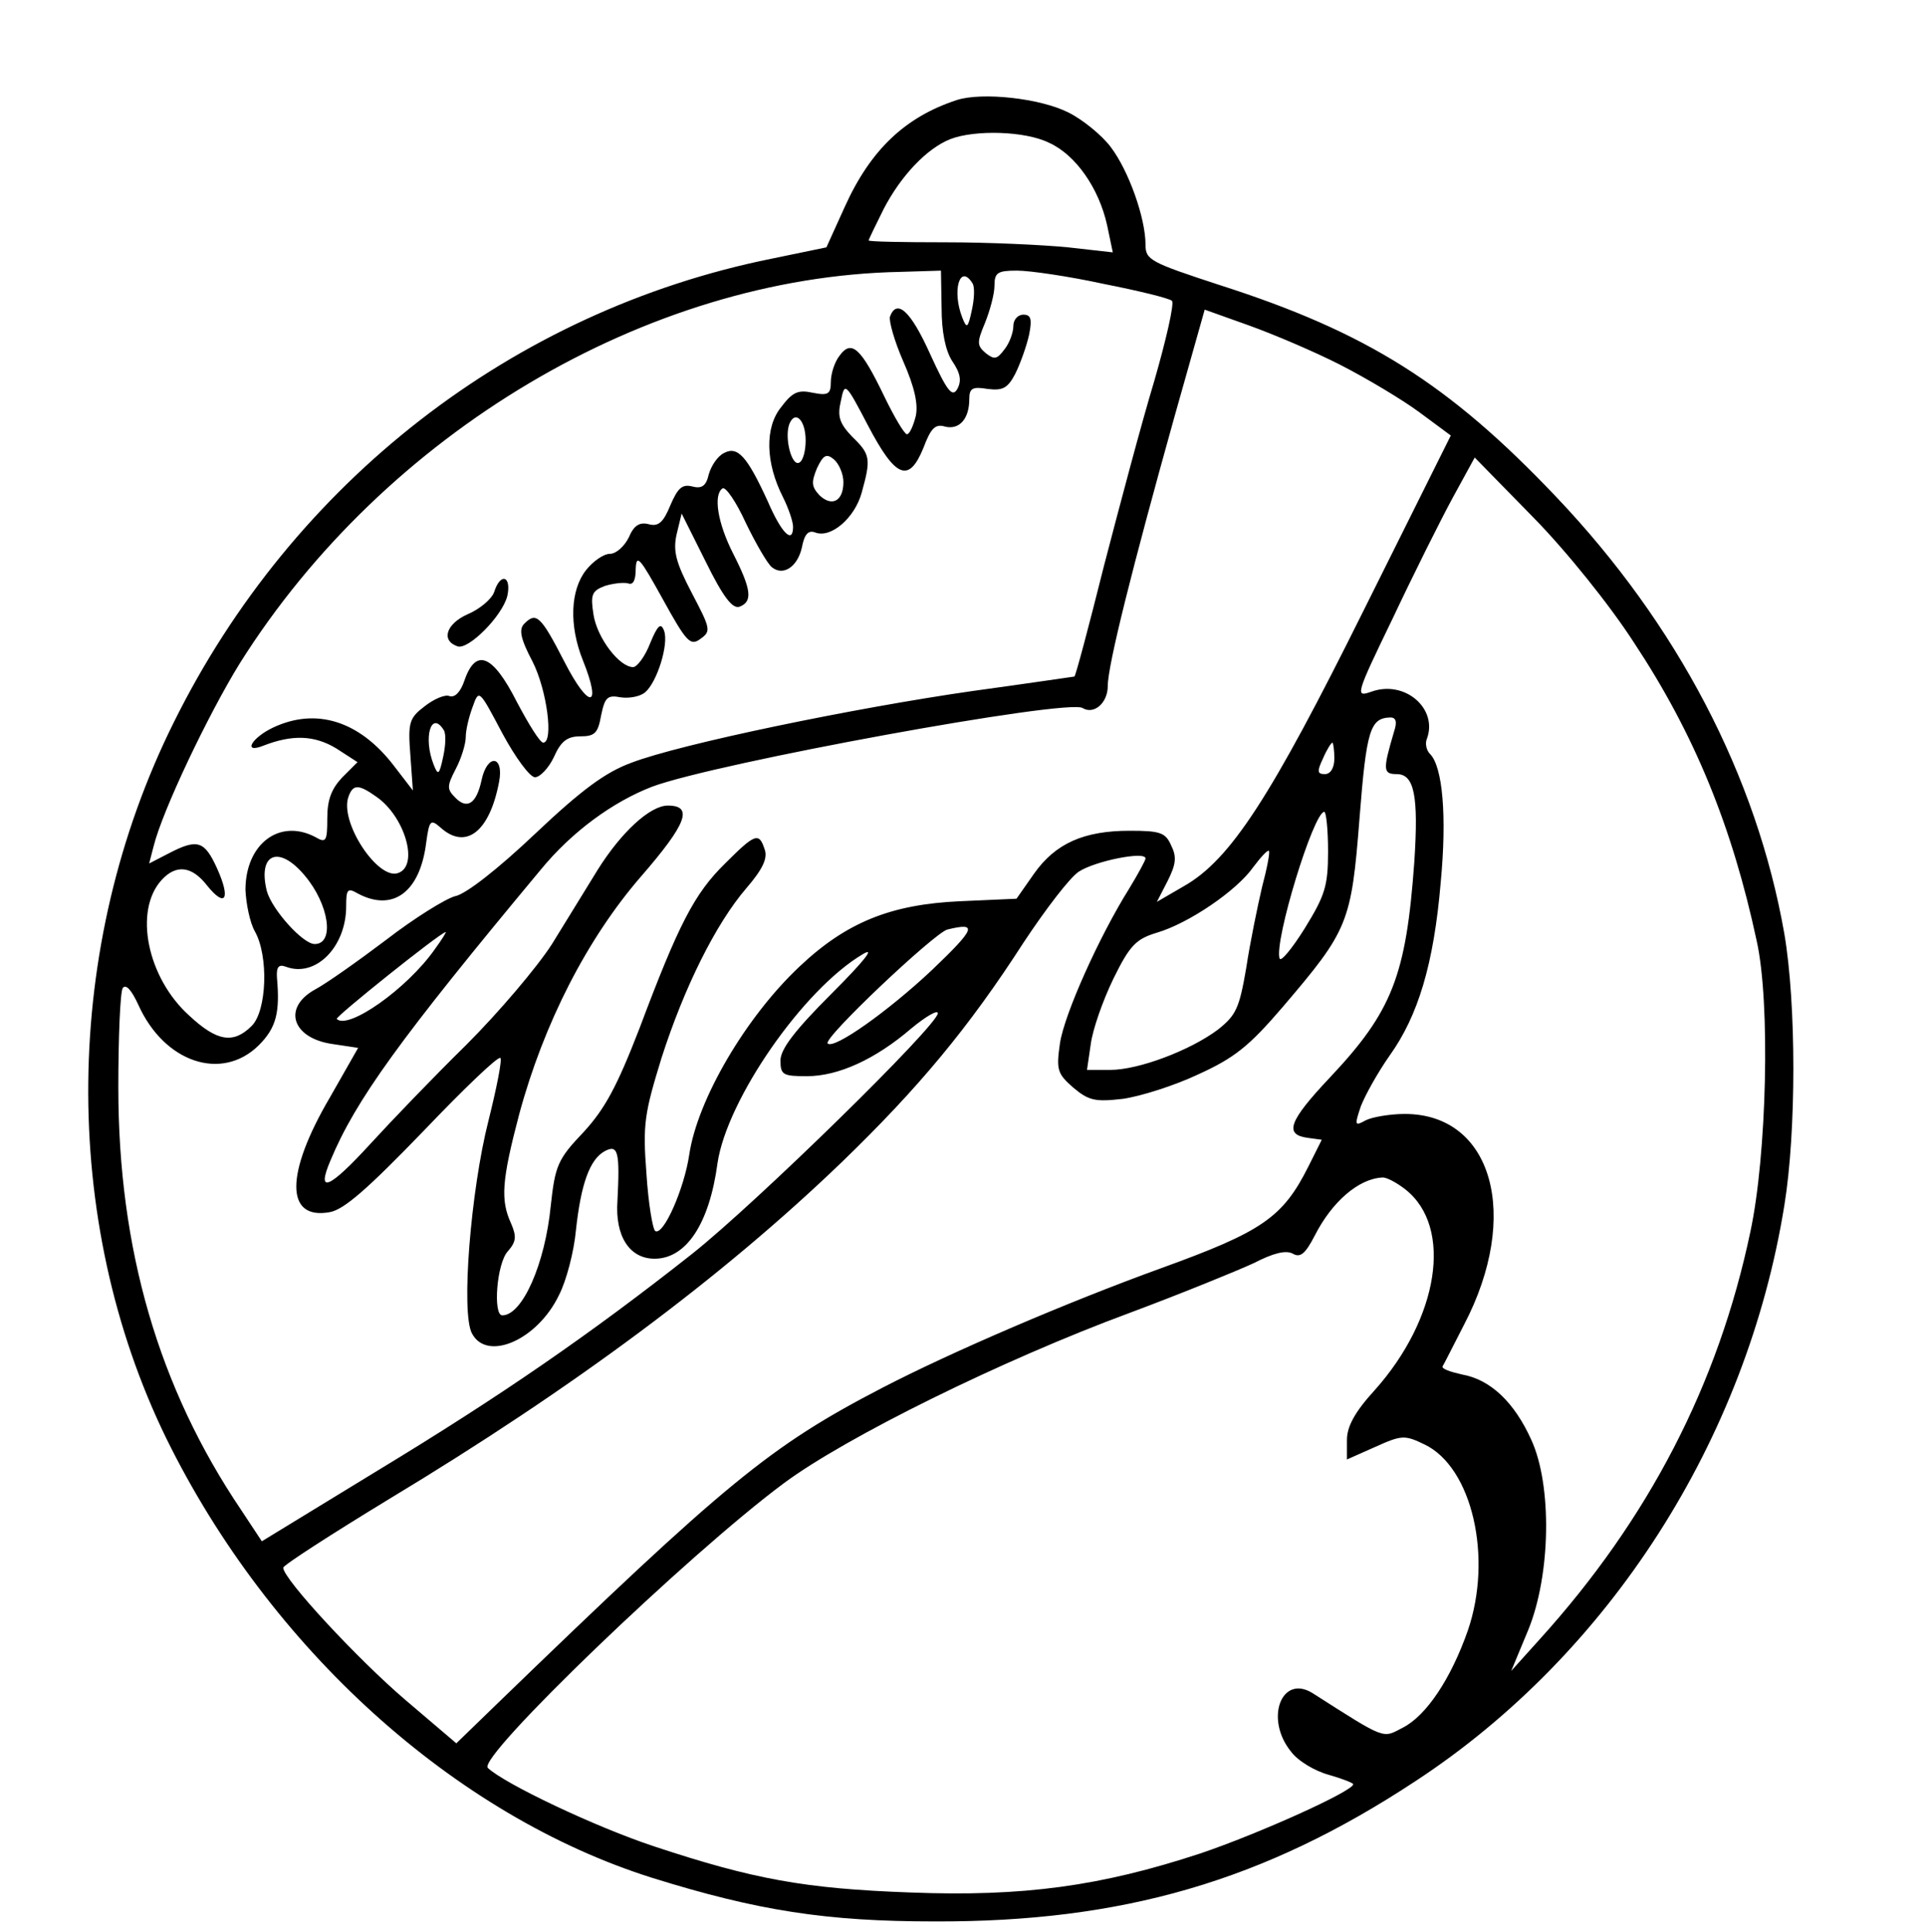 <?xml version="1.0" encoding="UTF-8" standalone="yes"?>
<svg version="1.0" xmlns="http://www.w3.org/2000/svg" width="306" height="307" viewBox="0 0 306 307" preserveAspectRatio="xMidYMid meet">
  <g transform="translate(0,307) scale(0.1,-0.1)" fill="#000000" stroke="none">
    <path d="M1520 2911 c-82 -27 -137 -79 -178 -170 l-29 -64 -87 -18 c-411 -83
-761 -355 -950 -737 -177 -356 -181 -790 -12 -1137 164 -334 458 -600 773
-699 167 -52 276 -69 448 -69 298 -1 523 64 764 223 308 202 526 542 586 915
19 117 19 319 0 431 -44 251 -170 492 -363 695 -170 179 -300 261 -534 336
-110 36 -118 40 -118 64 0 43 -27 118 -55 155 -14 19 -45 44 -67 55 -45 23
-138 33 -178 20z m147 -68 c42 -19 79 -72 92 -131 l9 -43 -71 8 c-40 4 -127 8
-195 8 -67 0 -122 1 -122 3 0 1 11 24 24 50 27 52 68 96 106 111 39 15 119 13
157 -6z m-171 -262 c0 -38 6 -68 17 -85 13 -19 15 -31 8 -44 -8 -14 -16 -4
-43 55 -31 69 -53 89 -64 60 -2 -7 7 -39 21 -71 18 -41 24 -68 20 -87 -4 -16
-10 -29 -14 -29 -4 0 -20 27 -36 60 -37 77 -52 91 -71 65 -8 -10 -14 -29 -14
-42 0 -19 -4 -22 -29 -17 -23 5 -32 1 -50 -23 -26 -32 -25 -88 3 -143 9 -18
16 -39 16 -47 0 -28 -18 -11 -40 40 -33 72 -48 89 -70 77 -10 -5 -20 -20 -24
-34 -4 -18 -11 -23 -26 -19 -16 4 -23 -2 -35 -30 -11 -27 -19 -34 -34 -30 -15
4 -24 -2 -32 -21 -7 -14 -20 -26 -30 -26 -10 0 -27 -12 -38 -26 -25 -32 -27
-88 -5 -143 31 -77 10 -79 -29 -3 -38 74 -45 80 -64 61 -9 -9 -6 -24 13 -60
23 -45 34 -129 17 -129 -5 0 -23 29 -42 65 -38 75 -65 86 -83 34 -6 -18 -15
-28 -24 -25 -7 3 -25 -5 -39 -16 -25 -19 -27 -26 -23 -78 l4 -56 -30 39 c-55
72 -124 93 -192 61 -34 -16 -49 -42 -16 -29 46 18 81 17 116 -4 l34 -22 -24
-24 c-17 -18 -24 -35 -24 -65 0 -37 -2 -40 -19 -30 -57 30 -111 -11 -111 -84
1 -22 7 -52 15 -66 22 -39 19 -126 -5 -150 -29 -29 -55 -25 -99 16 -67 60 -89
167 -44 216 23 25 48 22 72 -9 29 -36 38 -22 16 27 -20 44 -31 48 -77 24 l-31
-16 7 27 c14 57 87 210 137 291 230 366 647 614 1049 622 l65 2 1 -59z m257
38 c56 -11 105 -23 109 -27 4 -4 -9 -61 -28 -127 -20 -66 -55 -198 -80 -294
-24 -96 -45 -175 -47 -176 -1 0 -74 -11 -162 -23 -188 -27 -464 -84 -542 -114
-41 -15 -79 -43 -153 -113 -58 -55 -110 -96 -127 -99 -15 -4 -65 -35 -109 -69
-45 -34 -96 -70 -113 -79 -53 -29 -37 -78 28 -87 l40 -6 -45 -79 c-71 -121
-71 -195 0 -182 23 4 62 39 148 128 64 67 119 120 123 117 3 -3 -6 -48 -19
-100 -28 -110 -44 -306 -26 -338 24 -45 104 -10 138 61 12 23 24 70 27 103 8
74 22 113 46 126 21 11 24 -1 20 -79 -4 -56 19 -92 59 -92 50 0 87 55 100 152
15 101 136 276 231 332 20 12 3 -10 -50 -63 -58 -58 -81 -88 -81 -106 0 -23 4
-25 42 -25 50 0 109 27 166 76 23 19 42 30 42 24 0 -19 -288 -301 -390 -382
-162 -128 -306 -227 -499 -344 l-185 -113 -33 50 c-131 194 -195 414 -195 671
0 80 3 152 7 158 5 7 14 -3 25 -27 41 -91 132 -122 191 -64 28 28 34 52 29
108 -1 17 3 21 14 17 47 -18 96 31 96 96 0 27 2 30 19 20 55 -29 98 2 108 80
5 37 7 39 23 25 40 -36 78 -7 93 73 8 42 -19 45 -28 2 -8 -37 -23 -47 -42 -27
-13 13 -13 18 1 45 9 17 16 40 16 51 0 11 5 32 11 48 10 28 10 28 47 -42 21
-39 44 -70 52 -70 8 0 22 15 30 32 11 25 21 33 42 33 23 0 28 5 33 33 6 29 10
33 31 29 13 -2 31 1 39 8 19 16 38 77 30 98 -5 13 -10 9 -22 -20 -8 -21 -21
-38 -27 -38 -22 0 -57 46 -63 83 -5 32 -3 38 18 46 13 4 30 6 37 4 8 -3 12 5
12 23 1 25 7 17 43 -48 38 -69 44 -75 60 -63 17 12 16 16 -14 73 -25 48 -30
66 -24 93 l8 33 38 -76 c28 -57 43 -76 54 -72 21 8 19 27 -10 84 -25 49 -32
94 -17 104 5 3 22 -22 37 -55 16 -33 34 -64 41 -70 18 -15 41 0 48 31 4 21 10
28 21 24 25 -10 63 23 74 63 15 54 14 61 -15 89 -20 21 -24 32 -18 57 6 30 7
30 43 -39 44 -84 65 -92 88 -36 12 32 19 39 35 34 22 -5 38 12 38 44 0 17 5
20 29 16 24 -3 32 1 44 24 8 16 18 44 22 62 5 25 3 32 -9 32 -9 0 -16 -8 -16
-18 0 -10 -6 -27 -14 -37 -12 -16 -16 -17 -30 -6 -14 12 -14 17 -1 48 8 20 15
46 15 59 0 21 5 24 36 24 20 0 82 -9 137 -21z m-208 1 c4 -6 3 -25 -1 -43 -6
-28 -8 -30 -15 -12 -17 43 -4 87 16 55z m585 -130 c41 -21 98 -55 125 -75 l50
-37 -138 -277 c-148 -298 -212 -397 -286 -439 l-43 -25 17 33 c13 26 15 38 6
56 -9 21 -17 24 -66 24 -73 0 -118 -20 -152 -68 l-28 -40 -90 -4 c-109 -5
-180 -33 -255 -104 -85 -80 -162 -211 -175 -299 -8 -54 -41 -129 -54 -121 -4
3 -11 44 -14 92 -6 78 -3 95 24 183 36 112 86 213 135 270 25 29 34 47 29 61
-9 28 -15 26 -63 -22 -49 -48 -74 -97 -136 -262 -36 -93 -55 -128 -89 -165
-41 -43 -45 -53 -52 -117 -9 -92 -45 -174 -77 -174 -15 0 -9 83 9 102 13 15
14 23 5 44 -17 37 -15 68 13 174 39 144 108 279 194 378 72 83 83 112 42 112
-28 0 -74 -42 -112 -103 -17 -28 -50 -81 -72 -117 -23 -36 -84 -108 -136 -160
-53 -52 -121 -123 -153 -158 -65 -71 -86 -80 -63 -26 40 96 110 193 334 462
50 61 115 108 177 132 102 38 660 140 684 125 18 -11 40 8 40 35 0 33 39 188
106 428 l48 170 70 -25 c39 -14 105 -42 146 -63z m-850 -120 c0 -16 -4 -32
-10 -35 -12 -7 -24 39 -16 61 9 23 26 7 26 -26z m60 -66 c0 -30 -18 -40 -38
-21 -13 14 -13 21 -4 43 10 21 15 24 27 14 8 -7 15 -23 15 -36z m1256 -255
c96 -145 156 -292 195 -474 22 -98 16 -341 -10 -462 -51 -243 -162 -457 -335
-648 l-45 -50 27 65 c36 88 38 230 5 302 -27 60 -65 96 -110 104 -18 4 -33 9
-31 13 2 3 17 33 34 66 91 174 45 335 -94 335 -24 0 -52 -5 -62 -10 -18 -10
-18 -8 -8 22 7 18 27 54 46 81 45 63 70 145 81 275 10 106 3 184 -17 204 -6 6
-8 17 -5 24 18 48 -35 94 -88 75 -26 -9 -26 -7 34 117 33 70 76 156 95 191
l35 64 93 -95 c53 -54 122 -140 160 -199z m-381 -141 c-18 -61 -18 -68 4 -68
28 0 35 -34 28 -140 -13 -180 -35 -237 -134 -342 -66 -70 -73 -91 -35 -96 l22
-3 -21 -42 c-41 -82 -74 -104 -234 -162 -149 -54 -333 -133 -443 -190 -179
-93 -247 -149 -612 -502 l-65 -63 -81 69 c-75 64 -194 192 -194 210 0 4 76 53
168 109 292 176 530 353 720 536 121 117 201 213 288 348 35 53 74 104 88 113
26 17 106 33 106 21 0 -3 -12 -25 -26 -48 -47 -75 -103 -199 -110 -246 -6 -42
-4 -48 21 -70 25 -21 35 -23 79 -18 28 4 82 21 120 39 57 26 80 44 134 107
104 122 109 133 122 300 11 141 17 159 49 160 9 0 11 -7 6 -22z m-1510 2 c4
-6 3 -25 -1 -43 -6 -28 -8 -30 -15 -12 -17 43 -4 87 16 55z m1415 -45 c0 -15
-6 -25 -15 -25 -12 0 -13 4 -3 25 6 14 13 25 15 25 1 0 3 -11 3 -25z m-1522
-61 c45 -31 68 -109 35 -121 -32 -13 -95 82 -79 122 7 19 16 19 44 -1z m1512
-87 c0 -55 -5 -70 -37 -122 -20 -32 -38 -54 -40 -48 -9 27 54 233 71 233 3 0
6 -28 6 -63z m-105 -57 c-7 -30 -19 -88 -25 -128 -11 -64 -16 -75 -45 -98 -44
-33 -126 -64 -171 -64 l-37 0 6 41 c3 23 19 69 36 104 26 53 36 63 69 73 51
15 127 67 153 104 12 16 23 28 25 26 2 -2 -3 -28 -11 -58z m-1521 19 c39 -46
48 -109 16 -109 -19 0 -68 55 -76 84 -15 60 19 74 60 25z m997 -150 c-69 -65
-156 -127 -166 -117 -8 8 169 175 190 181 49 12 45 2 -24 -64z m-790 33 c-44
-63 -138 -129 -156 -111 -3 3 163 136 173 138 2 1 -6 -12 -17 -27z m1542 -382
c76 -60 53 -205 -49 -319 -32 -35 -44 -58 -44 -79 l0 -31 45 20 c42 19 47 19
78 4 76 -36 109 -180 69 -296 -27 -77 -66 -135 -103 -154 -33 -17 -25 -21
-144 55 -49 30 -76 -41 -34 -93 11 -15 38 -31 60 -37 21 -6 39 -13 39 -15 0
-11 -151 -79 -243 -110 -158 -52 -281 -69 -461 -62 -167 6 -249 21 -406 73
-94 31 -239 100 -265 125 -17 17 319 340 470 452 98 73 347 196 550 271 83 31
171 67 197 79 31 16 51 21 62 15 12 -7 20 0 35 29 27 53 69 90 107 92 6 1 23
-8 37 -19z"/>
    <path d="M785 2129 c-4 -11 -23 -27 -42 -35 -34 -15 -43 -42 -16 -51 17 -6 71
48 79 80 7 32 -11 38 -21 6z"/>
  </g>
</svg>